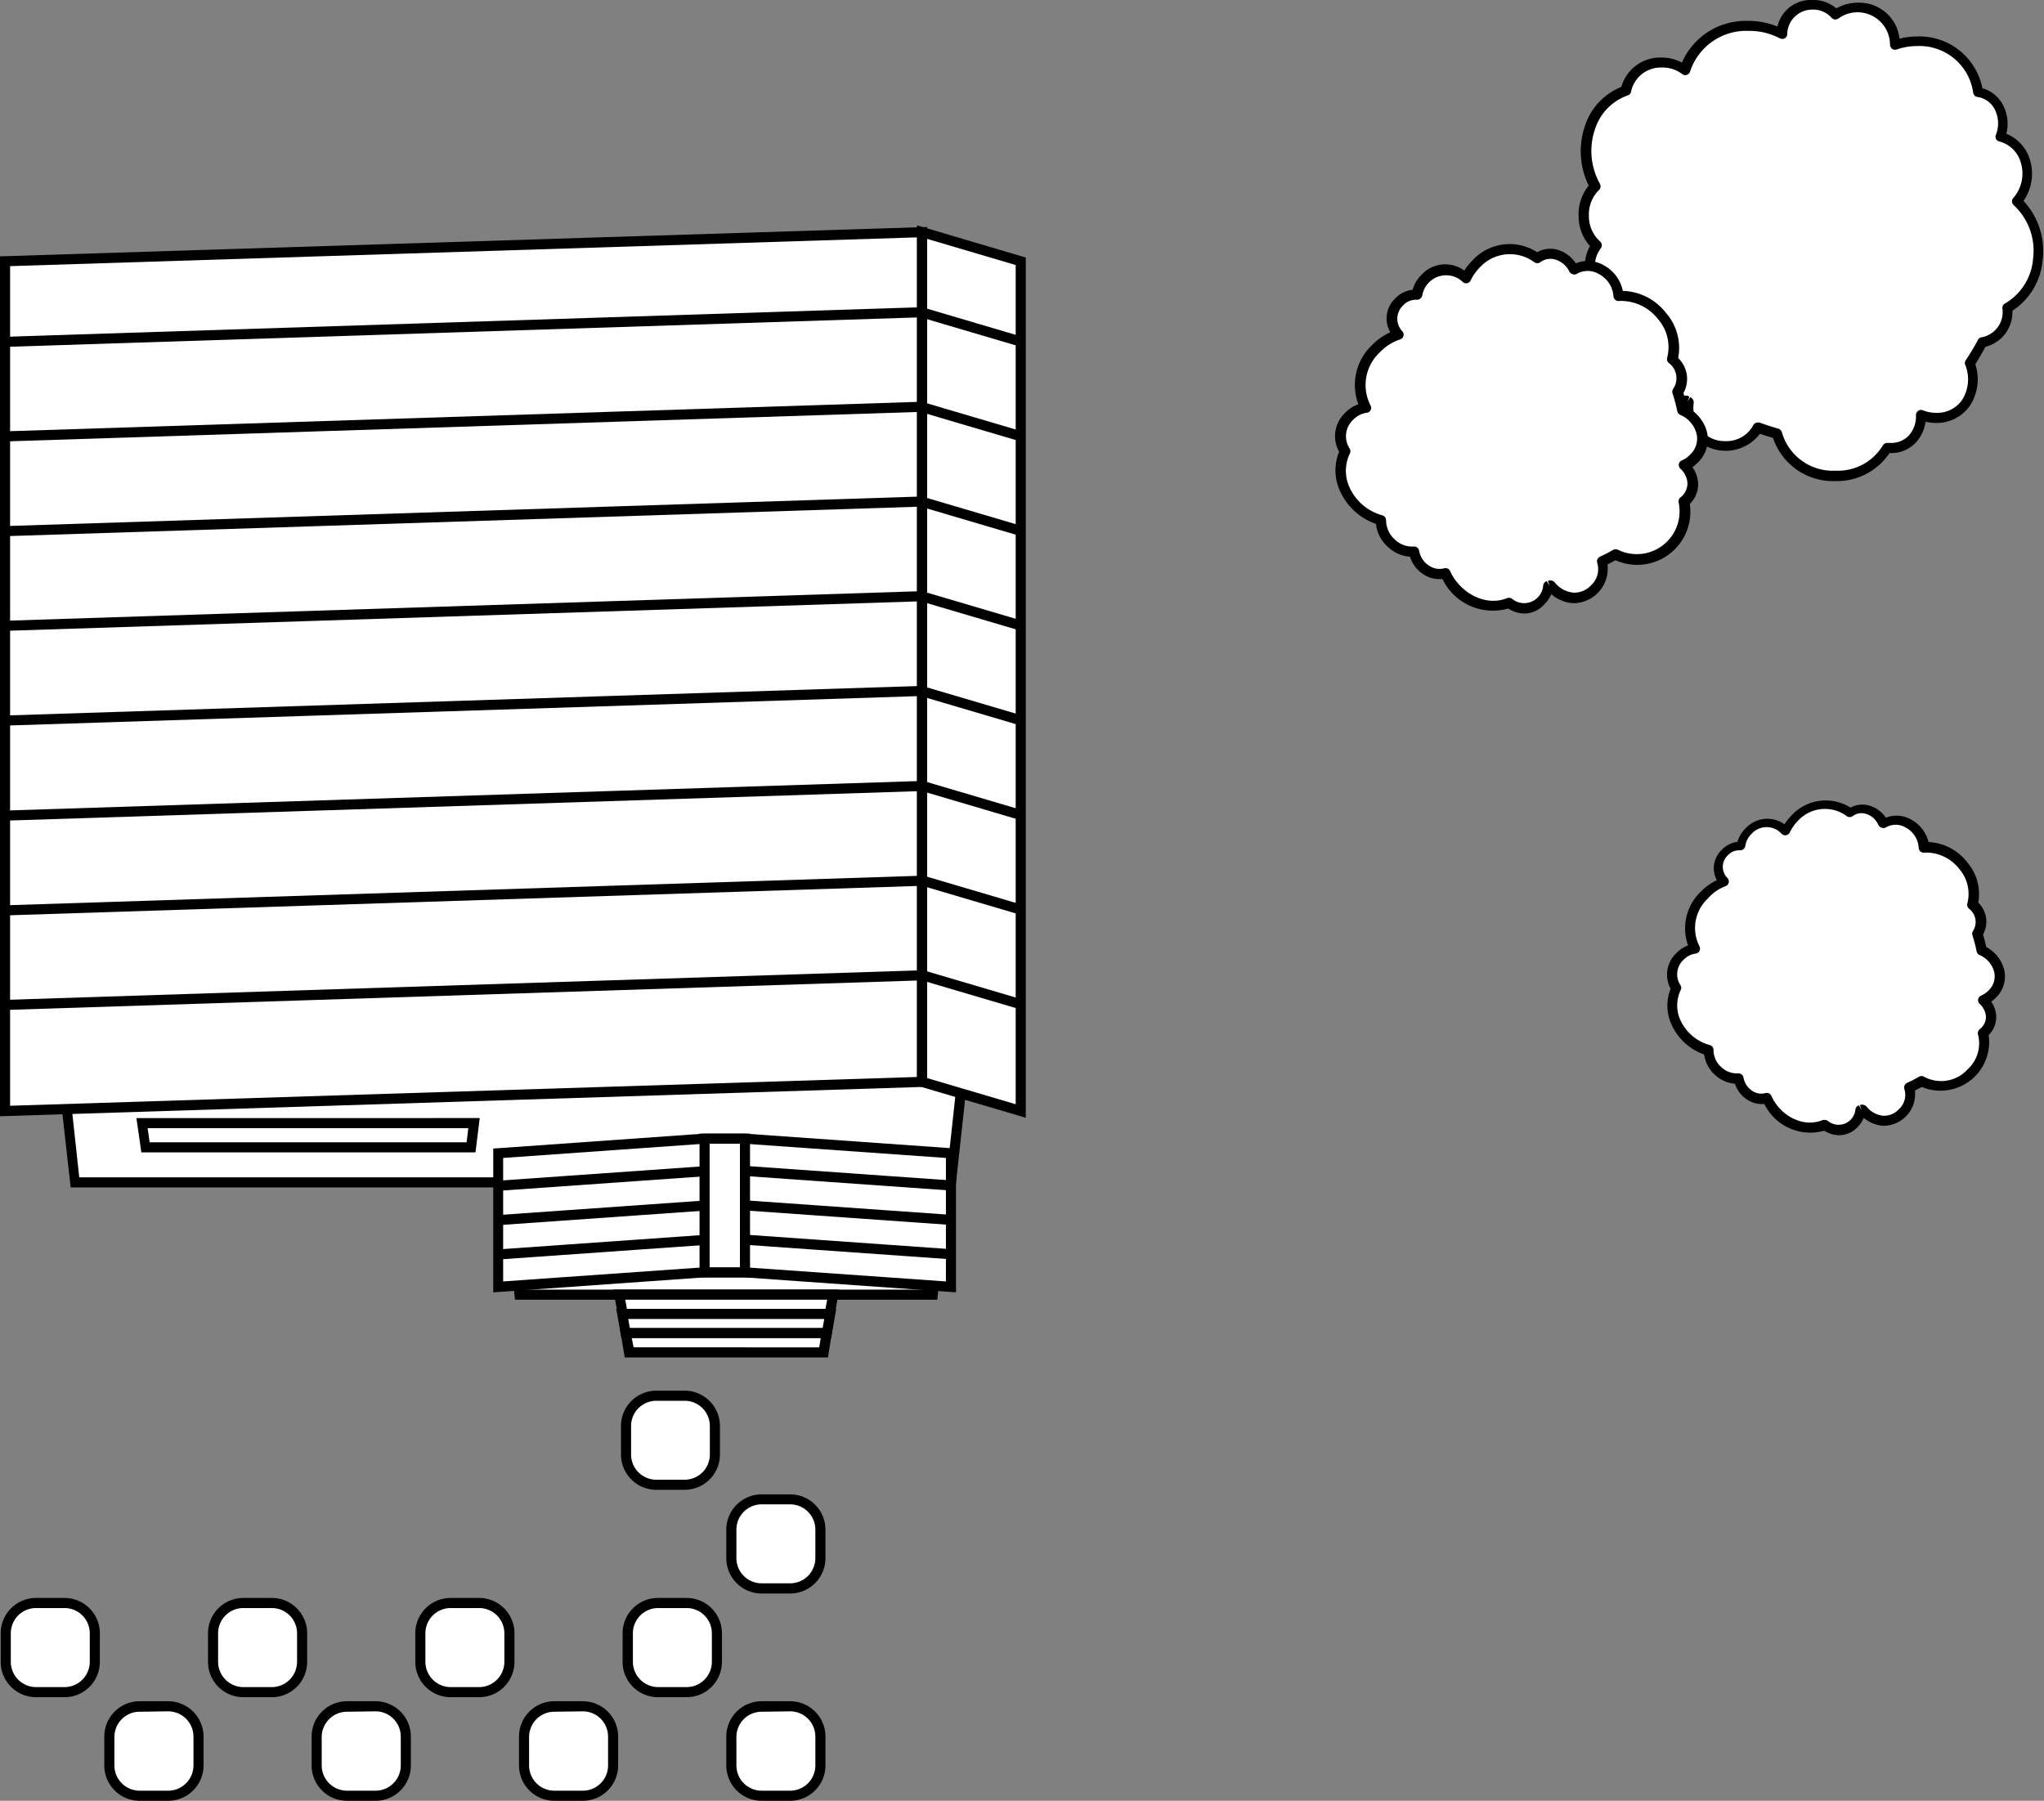 <svg xmlns="http://www.w3.org/2000/svg" viewBox="0 0 202.43 178.36"><rect x="0" y="0" width="202.43" height="178.36" fill="#808080" stroke="none"/><defs><style>.cls-1{fill:#fff;}</style></defs><g id="レイヤー_2" data-name="レイヤー 2"><g id="レイヤー_1-2" data-name="レイヤー 1"><polygon class="cls-1" points="94.18 117.11 7.4 117.11 5.96 103.87 95.63 103.87 94.18 117.11"/><path d="M94.63,117.61H7L5.4,103.37H96.18Zm-86.78-1H93.74l1.33-12.24H6.52Z"/><polygon class="cls-1" points="92.38 128.23 51.47 128.23 50.79 121.61 93.06 121.61 92.38 128.23"/><path d="M92.83,128.73H51l-.78-7.62H93.61Zm-40.91-1h40l.58-5.62H51.35Z"/><polygon class="cls-1" points="82.17 130.14 61.67 130.14 61.34 128.23 82.51 128.23 82.17 130.14"/><path d="M82.59,130.64H61.26l-.52-2.91H83.11Zm-20.5-1H81.75l.17-.91h-20Z"/><polygon class="cls-1" points="81.89 132.04 61.96 132.04 61.62 130.14 82.22 130.14 81.89 132.04"/><path d="M82.31,132.54H61.54l-.51-2.9H82.82Zm-19.93-1H81.47l.16-.9H62.22Z"/><polygon class="cls-1" points="81.55 133.95 62.3 133.95 61.98 132.04 81.87 132.04 81.55 133.95"/><path d="M82,134.45H61.87l-.48-2.91H82.46Zm-19.25-1H81.13l.15-.91H62.57Z"/><polygon class="cls-1" points="94.18 127.46 73.78 126.02 69.76 126.02 49.35 127.46 49.35 114.22 69.76 112.78 73.78 112.78 94.18 114.22 94.18 127.46"/><path d="M94.68,128l-20.94-1.48h-4L48.85,128V113.76l20.87-1.48h4.06l20.9,1.48Zm-20.9-2.48,19.9,1.4V114.69l-19.94-1.41h-4l-19.91,1.41v12.23l19.87-1.4Z"/><polygon class="cls-1" points="91.32 107.16 0.5 110.04 0.5 25.88 91.32 22.99 91.32 107.16"/><path d="M0,110.56V25.39l91.82-2.91v85.16Zm1-84.2v83.16l89.82-2.85V23.51Z"/><rect x="0.48" y="31.89" width="90.86" height="1" transform="translate(-1.02 1.5) rotate(-1.85)"/><rect x="0.48" y="41.26" width="90.86" height="1" transform="translate(-1.32 1.5) rotate(-1.85)"/><rect x="0.48" y="50.64" width="90.86" height="1" transform="translate(-1.62 1.51) rotate(-1.85)"/><rect x="0.48" y="60.02" width="90.86" height="1" transform="translate(-1.93 1.51) rotate(-1.85)"/><rect x="0.48" y="69.4" width="90.86" height="1" transform="translate(-2.23 1.52) rotate(-1.85)"/><rect x="0.48" y="78.82" width="90.86" height="1" transform="translate(-2.53 1.52) rotate(-1.85)"/><rect x="0.48" y="88.2" width="90.86" height="1" transform="translate(-2.84 1.53) rotate(-1.85)"/><rect x="0.48" y="97.57" width="90.86" height="1" transform="translate(-3.14 1.53) rotate(-1.85)"/><polygon class="cls-1" points="91.32 107.16 101.09 110.04 101.09 25.88 91.32 22.99 91.32 107.16"/><path d="M101.59,110.71l-10.77-3.18V22.32l10.77,3.19Zm-9.77-3.93,8.77,2.59V26.25l-8.77-2.59Z"/><rect x="95.7" y="27.29" width="1" height="10.19" transform="translate(37.9 115.48) rotate(-73.55)"/><rect x="95.7" y="36.67" width="1" height="10.19" transform="translate(28.9 122.2) rotate(-73.55)"/><rect x="95.7" y="46.05" width="1" height="10.19" transform="translate(19.91 128.92) rotate(-73.55)"/><rect x="95.7" y="55.42" width="1" height="10.19" transform="translate(10.92 135.64) rotate(-73.55)"/><rect x="95.7" y="64.8" width="1" height="10.19" transform="translate(1.92 142.37) rotate(-73.55)"/><rect x="95.7" y="74.18" width="1" height="10.19" transform="translate(-7.07 149.09) rotate(-73.55)"/><rect x="95.7" y="83.55" width="1" height="10.19" transform="translate(-16.06 155.81) rotate(-73.55)"/><rect x="95.7" y="92.93" width="1" height="10.19" transform="translate(-25.05 162.53) rotate(-73.55)"/><line class="cls-1" x1="69.76" y1="116" x2="49.35" y2="117.44"/><rect x="49.33" y="116.22" width="20.46" height="1" transform="translate(-8.06 4.48) rotate(-4.03)"/><line class="cls-1" x1="69.76" y1="119.4" x2="49.35" y2="120.84"/><rect x="49.33" y="119.62" width="20.46" height="1" transform="translate(-8.3 4.49) rotate(-4.03)"/><line class="cls-1" x1="69.76" y1="122.8" x2="49.35" y2="124.24"/><rect x="49.33" y="123.02" width="20.46" height="1" transform="translate(-8.54 4.5) rotate(-4.03)"/><line class="cls-1" x1="94.27" y1="117.44" x2="73.86" y2="116"/><rect x="83.57" y="106.49" width="1" height="20.46" transform="translate(-38.29 192.34) rotate(-85.96)"/><line class="cls-1" x1="94.27" y1="120.84" x2="73.86" y2="119.4"/><rect x="83.57" y="109.89" width="1" height="20.46" transform="translate(-41.68 195.51) rotate(-85.96)"/><line class="cls-1" x1="94.27" y1="124.24" x2="73.86" y2="122.8"/><rect x="83.57" y="113.29" width="1" height="20.46" transform="translate(-45.08 198.67) rotate(-85.96)"/><rect class="cls-1" x="69.76" y="112.78" width="4.02" height="13.24"/><path d="M74.28,126.52h-5V112.28h5Zm-4-1h3V113.28h-3Z"/><path d="M47.09,114.14H14l-.49-3.4H47.51Zm-32.27-1H46.21l.17-1.4H14.62Z"/><rect class="cls-1" x="61.98" y="138.24" width="8.82" height="8.82" rx="3"/><path d="M67.8,147.56H65a3.5,3.5,0,0,1-3.5-3.5v-2.82a3.5,3.5,0,0,1,3.5-3.5H67.8a3.5,3.5,0,0,1,3.5,3.5v2.82A3.5,3.5,0,0,1,67.8,147.56ZM65,138.74a2.5,2.5,0,0,0-2.5,2.5v2.82a2.5,2.5,0,0,0,2.5,2.5H67.8a2.5,2.5,0,0,0,2.5-2.5v-2.82a2.5,2.5,0,0,0-2.5-2.5Z"/><rect class="cls-1" x="72.43" y="148.51" width="8.82" height="8.82" rx="3"/><path d="M78.25,157.83H75.43a3.5,3.5,0,0,1-3.5-3.5v-2.82a3.5,3.5,0,0,1,3.5-3.5h2.82a3.5,3.5,0,0,1,3.5,3.5v2.82A3.5,3.5,0,0,1,78.25,157.83ZM75.43,149a2.5,2.5,0,0,0-2.5,2.5v2.82a2.5,2.5,0,0,0,2.5,2.5h2.82a2.5,2.5,0,0,0,2.5-2.5v-2.82a2.5,2.5,0,0,0-2.5-2.5Z"/><rect class="cls-1" x="72.43" y="169.04" width="8.82" height="8.82" rx="3"/><path d="M78.25,178.36H75.43a3.5,3.5,0,0,1-3.5-3.5V172a3.5,3.5,0,0,1,3.5-3.5h2.82a3.5,3.5,0,0,1,3.5,3.5v2.82A3.5,3.5,0,0,1,78.25,178.36Zm-2.82-8.82a2.5,2.5,0,0,0-2.5,2.5v2.82a2.5,2.5,0,0,0,2.5,2.5h2.82a2.5,2.5,0,0,0,2.5-2.5V172a2.5,2.5,0,0,0-2.5-2.5Z"/><rect class="cls-1" x="62.16" y="158.77" width="8.82" height="8.82" rx="3"/><path d="M68,168.1H65.16a3.5,3.5,0,0,1-3.5-3.5v-2.83a3.5,3.5,0,0,1,3.5-3.5H68a3.5,3.5,0,0,1,3.5,3.5v2.83A3.5,3.5,0,0,1,68,168.1Zm-2.82-8.83a2.5,2.5,0,0,0-2.5,2.5v2.83a2.51,2.51,0,0,0,2.5,2.5H68a2.51,2.51,0,0,0,2.5-2.5v-2.83a2.5,2.5,0,0,0-2.5-2.5Z"/><rect class="cls-1" x="21.1" y="158.77" width="8.82" height="8.82" rx="3"/><path d="M26.92,168.1H24.1a3.5,3.5,0,0,1-3.5-3.5v-2.83a3.5,3.5,0,0,1,3.5-3.5h2.82a3.5,3.5,0,0,1,3.5,3.5v2.83A3.5,3.5,0,0,1,26.92,168.1Zm-2.82-8.83a2.5,2.5,0,0,0-2.5,2.5v2.83a2.51,2.51,0,0,0,2.5,2.5h2.82a2.51,2.51,0,0,0,2.5-2.5v-2.83a2.5,2.5,0,0,0-2.5-2.5Z"/><rect class="cls-1" x="31.36" y="169.04" width="8.82" height="8.82" rx="3" transform="translate(-137.67 209.22) rotate(-90)"/><path d="M37.19,178.36H34.36a3.5,3.5,0,0,1-3.5-3.5V172a3.5,3.5,0,0,1,3.5-3.5h2.83a3.5,3.5,0,0,1,3.5,3.5v2.82A3.5,3.5,0,0,1,37.19,178.36Zm-2.83-8.82a2.51,2.51,0,0,0-2.5,2.5v2.82a2.51,2.51,0,0,0,2.5,2.5h2.83a2.5,2.5,0,0,0,2.5-2.5V172a2.5,2.5,0,0,0-2.5-2.5Z"/><rect class="cls-1" x="0.57" y="158.77" width="8.82" height="8.82" rx="3"/><path d="M6.39,168.1H3.57a3.5,3.5,0,0,1-3.5-3.5v-2.83a3.5,3.5,0,0,1,3.5-3.5H6.39a3.5,3.5,0,0,1,3.5,3.5v2.83A3.5,3.5,0,0,1,6.39,168.1Zm-2.82-8.83a2.5,2.5,0,0,0-2.5,2.5v2.83a2.51,2.51,0,0,0,2.5,2.5H6.39a2.51,2.51,0,0,0,2.5-2.5v-2.83a2.5,2.5,0,0,0-2.5-2.5Z"/><rect class="cls-1" x="10.83" y="169.04" width="8.82" height="8.82" rx="3" transform="translate(-158.21 188.69) rotate(-90)"/><path d="M16.66,178.36H13.83a3.5,3.5,0,0,1-3.5-3.5V172a3.5,3.5,0,0,1,3.5-3.5h2.83a3.51,3.51,0,0,1,3.5,3.5v2.82A3.51,3.51,0,0,1,16.66,178.36Zm-2.83-8.82a2.5,2.5,0,0,0-2.5,2.5v2.82a2.5,2.5,0,0,0,2.5,2.5h2.83a2.51,2.51,0,0,0,2.5-2.5V172a2.51,2.51,0,0,0-2.5-2.5Z"/><rect class="cls-1" x="41.63" y="158.77" width="8.82" height="8.82" rx="3" transform="translate(-117.14 209.22) rotate(-90)"/><path d="M47.45,168.1H44.63a3.5,3.5,0,0,1-3.5-3.5v-2.83a3.5,3.5,0,0,1,3.5-3.5h2.82a3.5,3.5,0,0,1,3.5,3.5v2.83A3.5,3.5,0,0,1,47.45,168.1Zm-2.82-8.83a2.5,2.5,0,0,0-2.5,2.5v2.83a2.51,2.51,0,0,0,2.5,2.5h2.82a2.51,2.51,0,0,0,2.5-2.5v-2.83a2.5,2.5,0,0,0-2.5-2.5Z"/><rect class="cls-1" x="51.9" y="169.04" width="8.82" height="8.82" rx="3" transform="translate(-117.14 229.76) rotate(-90)"/><path d="M57.72,178.36H54.9a3.5,3.5,0,0,1-3.5-3.5V172a3.5,3.5,0,0,1,3.5-3.5h2.82a3.5,3.5,0,0,1,3.5,3.5v2.82A3.5,3.5,0,0,1,57.72,178.36Zm-2.82-8.82a2.5,2.5,0,0,0-2.5,2.5v2.82a2.5,2.5,0,0,0,2.5,2.5h2.82a2.5,2.5,0,0,0,2.5-2.5V172a2.5,2.5,0,0,0-2.5-2.5Z"/><path class="cls-1" d="M199.81,20c1.79-1.9,1.25-5.7-1.64-6.42a3.17,3.17,0,0,0-2.23-4.41,5.85,5.85,0,0,0-6-5,6.71,6.71,0,0,0-2.22.37,3.72,3.72,0,0,0-5.91-3,2.9,2.9,0,0,0-2.28-1,3,3,0,0,0-3.05,2.86,6.84,6.84,0,0,0-3.29-.79A6.37,6.37,0,0,0,166.87,7a3.59,3.59,0,0,0-2.29-.75A3.49,3.49,0,0,0,161,9c-3.89,1.34-4.89,6.26-3,9.47a4.08,4.08,0,0,0,.11,5.84,3.33,3.33,0,0,0,.84,4.79c-1.23,3.05-.22,7.08,3,8.48a3,3,0,0,0,3,2.78,3,3,0,0,0,2-.69.71.71,0,0,0,.15.08l.12.06a3.65,3.65,0,0,0,3.63,4.35,3.45,3.45,0,0,0,3.18-1.8c.62.23,1.25.44,1.89.61a6.13,6.13,0,0,0,10.93,1.43,2.77,2.77,0,0,0,.3,0,3,3,0,0,0,3-3.27,3.88,3.88,0,0,0,1.49.29c3.14,0,4.26-3.13,3.37-5.38a20.12,20.12,0,0,0,1.26-2.1,3.06,3.06,0,0,0,2.49-3.42C202.61,28.49,202.94,22.67,199.81,20Z"/><path d="M181.78,47.65a6.28,6.28,0,0,1-6.19-4.28c-.41-.11-.84-.25-1.29-.41a4.26,4.26,0,0,1-6.48.37,4.51,4.51,0,0,1-1.07-2.89,3.64,3.64,0,0,1-1.72.41,3.42,3.42,0,0,1-3.49-2.94c-3.31-1.6-4.21-5.58-3.19-8.62a3.45,3.45,0,0,1-1.3-2.11,4,4,0,0,1,.42-2.81,4.38,4.38,0,0,1-1.13-2.92,4.51,4.51,0,0,1,1-3.07,7.73,7.73,0,0,1-.32-6.06,6.2,6.2,0,0,1,3.55-3.71,4,4,0,0,1,4-2.91,4.2,4.2,0,0,1,2,.5,6.88,6.88,0,0,1,6.55-4.13,7.54,7.54,0,0,1,2.91.56A3.39,3.39,0,0,1,179.52,0a3.48,3.48,0,0,1,2.34.83A4.24,4.24,0,0,1,184,.27a4,4,0,0,1,4.12,3.56,7.33,7.33,0,0,1,1.77-.22,6.36,6.36,0,0,1,6.44,5.13,3.31,3.31,0,0,1,2,1.59,4,4,0,0,1,.37,2.92,4,4,0,0,1,2.36,2.65,4.72,4.72,0,0,1-.66,4,7.22,7.22,0,0,1,1.9,5.79,6.65,6.65,0,0,1-3,5.09,3.53,3.53,0,0,1-2.67,3.57c-.31.59-.66,1.16-1,1.73a4.78,4.78,0,0,1-.53,4.09,4,4,0,0,1-3.4,1.72,4.31,4.31,0,0,1-1-.12,3.75,3.75,0,0,1-1,2.1,3.32,3.32,0,0,1-2.57,1A6.25,6.25,0,0,1,181.78,47.65Zm-7.69-5.8a.47.47,0,0,1,.17,0c.67.25,1.27.44,1.85.6a.55.55,0,0,1,.35.33,5.25,5.25,0,0,0,5.32,3.84,5.2,5.2,0,0,0,4.7-2.52.5.5,0,0,1,.47-.23h.26a2.39,2.39,0,0,0,1.8-.7,2.84,2.84,0,0,0,.74-2.06.52.52,0,0,1,.22-.42.47.47,0,0,1,.47-.05,3.54,3.54,0,0,0,1.3.25,3,3,0,0,0,2.58-1.28,3.81,3.81,0,0,0,.33-3.42.5.5,0,0,1,0-.46c.45-.67.86-1.36,1.23-2.05a.48.48,0,0,1,.36-.27,2.55,2.55,0,0,0,2.07-2.88.47.47,0,0,1,.26-.47,5.64,5.64,0,0,0,2.78-4.47,6.14,6.14,0,0,0-1.92-5.27.53.53,0,0,1-.17-.36.45.45,0,0,1,.14-.36,3.69,3.69,0,0,0,.74-3.47,3,3,0,0,0-2.14-2.12.54.54,0,0,1-.33-.26.53.53,0,0,1,0-.41,3.07,3.07,0,0,0-.15-2.57,2.31,2.31,0,0,0-1.69-1.17.49.49,0,0,1-.41-.4,5.37,5.37,0,0,0-5.52-4.64,6.25,6.25,0,0,0-2.05.34.51.51,0,0,1-.45-.06.53.53,0,0,1-.22-.4,3.22,3.22,0,0,0-5.11-2.61.51.51,0,0,1-.68-.07,2.43,2.43,0,0,0-1.9-.81A2.48,2.48,0,0,0,177,3.41a.49.49,0,0,1-.26.39.52.52,0,0,1-.47,0,6.38,6.38,0,0,0-3.06-.74,5.86,5.86,0,0,0-5.84,4.05.49.49,0,0,1-.33.31.46.46,0,0,1-.45-.09,3.15,3.15,0,0,0-2-.64,3,3,0,0,0-3.06,2.41.49.49,0,0,1-.32.35,5.2,5.2,0,0,0-3.2,3.21,6.66,6.66,0,0,0,.44,5.54.52.52,0,0,1-.09.62,3.4,3.4,0,0,0-1,2.6,3.34,3.34,0,0,0,1.1,2.49.51.51,0,0,1,.08.68A3,3,0,0,0,158,27a2.45,2.45,0,0,0,1.17,1.68.49.49,0,0,1,.22.62c-1.1,2.73-.25,6.53,2.77,7.83a.51.51,0,0,1,.3.41,2.58,2.58,0,0,0,4.19,1.76.5.5,0,0,1,.56-.06l.1.05-.18.47.27-.42a.56.56,0,0,1,.34.54,3.6,3.6,0,0,0,.8,2.81,3,3,0,0,0,2.34,1,3,3,0,0,0,2.74-1.54A.51.51,0,0,1,174.09,41.85Z"/><path class="cls-1" d="M160.3,29.32c-.07-2-2.46-3.78-4.43-2.58a2.45,2.45,0,0,0-3.64-1.17,4.53,4.53,0,0,0-6,.58,5,5,0,0,0-1,1.42,2.89,2.89,0,0,0-4.87,1.63,2.25,2.25,0,0,0-1.78.73,2.29,2.29,0,0,0-.07,3.23,5.23,5.23,0,0,0-2.22,1.38,5,5,0,0,0-1,5.86,2.76,2.76,0,0,0-1.65.85,2.7,2.7,0,0,0-.39,3.47c-1.37,2.87.79,6.1,3.57,6.81A3.18,3.18,0,0,0,140,54.64a2.59,2.59,0,0,0,3.1,2.14c1,2.33,3.78,4,6.32,2.93a2.39,2.39,0,0,0,3.87-1.63l.13,0,.1,0a2.82,2.82,0,0,0,4.37.36,2.66,2.66,0,0,0,.73-2.72c.47-.22.92-.46,1.36-.71a4.75,4.75,0,0,0,6.73-5.25c.06,0,.12-.09.18-.15a2.31,2.31,0,0,0-.16-3.45,3.14,3.14,0,0,0,1-.67,2.93,2.93,0,0,0-1.13-4.78q-.2-.91-.48-1.83a2.35,2.35,0,0,0-.53-3.22C166.5,32.39,163.48,29.06,160.3,29.32Z"/><path d="M151,60.77a3,3,0,0,1-1.63-.5,5.54,5.54,0,0,1-6.52-2.93,2.81,2.81,0,0,1-1.87-.45,3.22,3.22,0,0,1-1.34-1.75,3.54,3.54,0,0,1-2.22-1,3.59,3.59,0,0,1-1.15-2.25,6.08,6.08,0,0,1-3.51-3.15,4.89,4.89,0,0,1-.14-4,3.18,3.18,0,0,1,.59-3.85,3.4,3.4,0,0,1,1.32-.85,5.43,5.43,0,0,1,1.35-5.86,6,6,0,0,1,1.81-1.27,2.72,2.72,0,0,1,.49-3.35,2.79,2.79,0,0,1,1.72-.86,3.34,3.34,0,0,1,.88-1.48,3.19,3.19,0,0,1,4.24-.42,5.92,5.92,0,0,1,.8-1,5,5,0,0,1,6.41-.82,2.7,2.7,0,0,1,2-.25,3.29,3.29,0,0,1,1.83,1.35,3.18,3.18,0,0,1,2.75.18,3.75,3.75,0,0,1,1.91,2.55A5.63,5.63,0,0,1,165,31a5.27,5.27,0,0,1,1.2,4.46,2.87,2.87,0,0,1,.52,3.47q.21.69.36,1.41a3.84,3.84,0,0,1,2,2.57,3.2,3.2,0,0,1-.94,2.91,3.82,3.82,0,0,1-.53.45,3,3,0,0,1,.57,1.65,2.78,2.78,0,0,1-.83,2A5.26,5.26,0,0,1,160,55.49l-.8.42a3.41,3.41,0,0,1-3.45,3.83,3.64,3.64,0,0,1-2.12-.89,2.88,2.88,0,0,1-.68,1A2.71,2.71,0,0,1,151,60.77Zm-1.55-1.56a.45.45,0,0,1,.31.11A1.89,1.89,0,0,0,152.83,58a.52.52,0,0,1,.35-.44l.28.44-.16-.47a.65.65,0,0,1,.65.12,2.67,2.67,0,0,0,1.89,1.05,2.24,2.24,0,0,0,1.73-.73,2.15,2.15,0,0,0,.61-2.23.51.51,0,0,1,.27-.6c.49-.23.92-.45,1.32-.68a.51.51,0,0,1,.48,0,4.24,4.24,0,0,0,6-4.68.5.5,0,0,1,.16-.5l.09-.07a1.79,1.79,0,0,0,.62-1.34,2.11,2.11,0,0,0-.7-1.45.49.49,0,0,1,.15-.82,2.42,2.42,0,0,0,.8-.56,2.17,2.17,0,0,0,.67-2,2.79,2.79,0,0,0-1.64-1.95.5.5,0,0,1-.29-.37,16.39,16.39,0,0,0-.47-1.77.51.51,0,0,1,.07-.45,1.87,1.87,0,0,0-.44-2.55.49.49,0,0,1-.16-.52,4.22,4.22,0,0,0-.93-3.85,4.64,4.64,0,0,0-3.85-1.77.46.46,0,0,1-.37-.12.53.53,0,0,1-.17-.36,2.7,2.7,0,0,0-1.45-2.19,2.15,2.15,0,0,0-2.21,0,.46.46,0,0,1-.41,0,.49.49,0,0,1-.31-.27A2.27,2.27,0,0,0,154,25.7a1.65,1.65,0,0,0-1.46.28.53.53,0,0,1-.58,0,4.05,4.05,0,0,0-5.41.51,4.8,4.8,0,0,0-.9,1.28.49.49,0,0,1-.79.15,2.39,2.39,0,0,0-4,1.33.54.54,0,0,1-.53.44,1.72,1.72,0,0,0-1.39.58,1.8,1.8,0,0,0-.05,2.55.5.5,0,0,1-.23.8,4.86,4.86,0,0,0-2,1.27,4.42,4.42,0,0,0-.92,5.28.48.48,0,0,1,0,.45.46.46,0,0,1-.37.26,2.32,2.32,0,0,0-1.37.71,2.22,2.22,0,0,0-.32,2.86.51.51,0,0,1,0,.48,3.9,3.9,0,0,0,0,3.4,5,5,0,0,0,3.22,2.71.49.49,0,0,1,.37.49,2.59,2.59,0,0,0,.85,1.89,2.49,2.49,0,0,0,1.89.71.51.51,0,0,1,.54.43,2.17,2.17,0,0,0,1,1.48,1.82,1.82,0,0,0,1.47.25.5.5,0,0,1,.6.28c.88,2,3.37,3.6,5.67,2.66A.63.63,0,0,1,149.46,59.21Z"/><path class="cls-1" d="M190.56,83.91c-.06-1.83-2.23-3.42-4-2.33a2.22,2.22,0,0,0-3.3-1.06,4.1,4.1,0,0,0-5.47.52,4.58,4.58,0,0,0-.91,1.28,2.51,2.51,0,0,0-3.65,0,2.56,2.56,0,0,0-.76,1.47,2.15,2.15,0,0,0-1.67,3.58,4.93,4.93,0,0,0-2,1.26,4.46,4.46,0,0,0-.91,5.3,2.55,2.55,0,0,0-1.51.78,2.45,2.45,0,0,0-.35,3.14c-1.24,2.6.72,5.52,3.24,6.17a2.87,2.87,0,0,0,3,2.81,2.35,2.35,0,0,0,2.81,1.94,4.59,4.59,0,0,0,5.72,2.65,2.06,2.06,0,0,0,2.88-.15,2,2,0,0,0,.63-1.32l.11,0,.09,0a2.56,2.56,0,0,0,4,.33,2.46,2.46,0,0,0,.67-2.48,12,12,0,0,0,1.23-.64,4.3,4.3,0,0,0,6.09-4.75,2,2,0,0,0,.16-.14,2.09,2.09,0,0,0-.14-3.12,2.82,2.82,0,0,0,.88-.6,2.65,2.65,0,0,0-1-4.33,13.48,13.48,0,0,0-.43-1.66,2.14,2.14,0,0,0-.48-2.92C196.18,86.69,193.44,83.67,190.56,83.91Z"/><path d="M182.15,112.44a2.72,2.72,0,0,1-1.48-.45,5.07,5.07,0,0,1-5.94-2.65,2.61,2.61,0,0,1-1.69-.42,3,3,0,0,1-1.22-1.58,3.27,3.27,0,0,1-2-.9,3.35,3.35,0,0,1-1.05-2,5.55,5.55,0,0,1-3.18-2.86,4.52,4.52,0,0,1-.14-3.65,2.93,2.93,0,0,1,.56-3.52,3,3,0,0,1,1.17-.77,5,5,0,0,1,1.25-5.31,5.5,5.5,0,0,1,1.6-1.15,2.49,2.49,0,0,1,.48-3,2.6,2.6,0,0,1,1.56-.8,3.13,3.13,0,0,1,.8-1.33,2.93,2.93,0,0,1,3.86-.41,5.3,5.3,0,0,1,.7-.88,4.61,4.61,0,0,1,5.84-.77,2.47,2.47,0,0,1,1.83-.21,3,3,0,0,1,1.67,1.21,2.89,2.89,0,0,1,2.49.18A3.51,3.51,0,0,1,191,83.4a5.14,5.14,0,0,1,3.82,2,4.82,4.82,0,0,1,1.1,4,2.63,2.63,0,0,1,.47,3.16c.12.4.23.82.32,1.24a3.52,3.52,0,0,1,1.8,2.35,2.93,2.93,0,0,1-.86,2.68,3.23,3.23,0,0,1-.45.38,2.74,2.74,0,0,1,.5,1.49,2.54,2.54,0,0,1-.75,1.82,4.82,4.82,0,0,1-6.62,5.14l-.68.35a3.14,3.14,0,0,1-3.18,3.49,3.29,3.29,0,0,1-1.89-.78,3,3,0,0,1-.6.9A2.53,2.53,0,0,1,182.15,112.44Zm-1.41-1.51a.51.51,0,0,1,.31.11,1.67,1.67,0,0,0,2.7-1.12.49.49,0,0,1,.35-.44l.26.44-.16-.47a.62.62,0,0,1,.64.13,2.39,2.39,0,0,0,1.69.93,2,2,0,0,0,1.53-.65,1.91,1.91,0,0,0,.54-2,.51.51,0,0,1,.26-.6c.41-.19.81-.39,1.2-.62a.48.48,0,0,1,.48,0,3.55,3.55,0,0,0,4.35-.75,3.48,3.48,0,0,0,1-3.44.52.52,0,0,1,.16-.5l.13-.11a1.52,1.52,0,0,0,.5-1.13,1.86,1.86,0,0,0-.62-1.28.5.5,0,0,1-.15-.45.48.48,0,0,1,.3-.37,2.44,2.44,0,0,0,.71-.49,1.93,1.93,0,0,0,.59-1.79,2.49,2.49,0,0,0-1.45-1.73.49.49,0,0,1-.3-.36,14.07,14.07,0,0,0-.42-1.61.52.52,0,0,1,.07-.44A1.65,1.65,0,0,0,195,90a.51.51,0,0,1-.16-.52,3.79,3.79,0,0,0-.83-3.45,4.16,4.16,0,0,0-3.45-1.58.45.45,0,0,1-.37-.12.56.56,0,0,1-.17-.36,2.42,2.42,0,0,0-1.28-2,1.92,1.92,0,0,0-2,0,.46.46,0,0,1-.41,0,.52.52,0,0,1-.31-.27,1.92,1.92,0,0,0-1.26-1.1,1.43,1.43,0,0,0-1.28.24.51.51,0,0,1-.58,0,3.62,3.62,0,0,0-4.84.46,4.14,4.14,0,0,0-.8,1.14.51.51,0,0,1-.36.28.5.5,0,0,1-.44-.12,2,2,0,0,0-3,0,2.05,2.05,0,0,0-.61,1.18.52.52,0,0,1-.53.44,1.52,1.52,0,0,0-1.22.51,1.56,1.56,0,0,0,0,2.25.5.5,0,0,1-.23.8A4.41,4.41,0,0,0,169.13,89a4,4,0,0,0-.82,4.73.53.53,0,0,1,0,.46.52.52,0,0,1-.38.26,2,2,0,0,0-1.21.63,1.94,1.94,0,0,0-.28,2.52.48.48,0,0,1,0,.48,3.52,3.52,0,0,0,0,3,4.51,4.51,0,0,0,2.89,2.43.5.5,0,0,1,.37.5,2.24,2.24,0,0,0,.76,1.67,2.2,2.2,0,0,0,1.67.63.51.51,0,0,1,.54.43,2,2,0,0,0,.87,1.31,1.62,1.62,0,0,0,1.3.22.5.5,0,0,1,.6.28c.79,1.82,3,3.22,5.07,2.39A.43.43,0,0,1,180.74,110.93Z"/></g></g></svg>